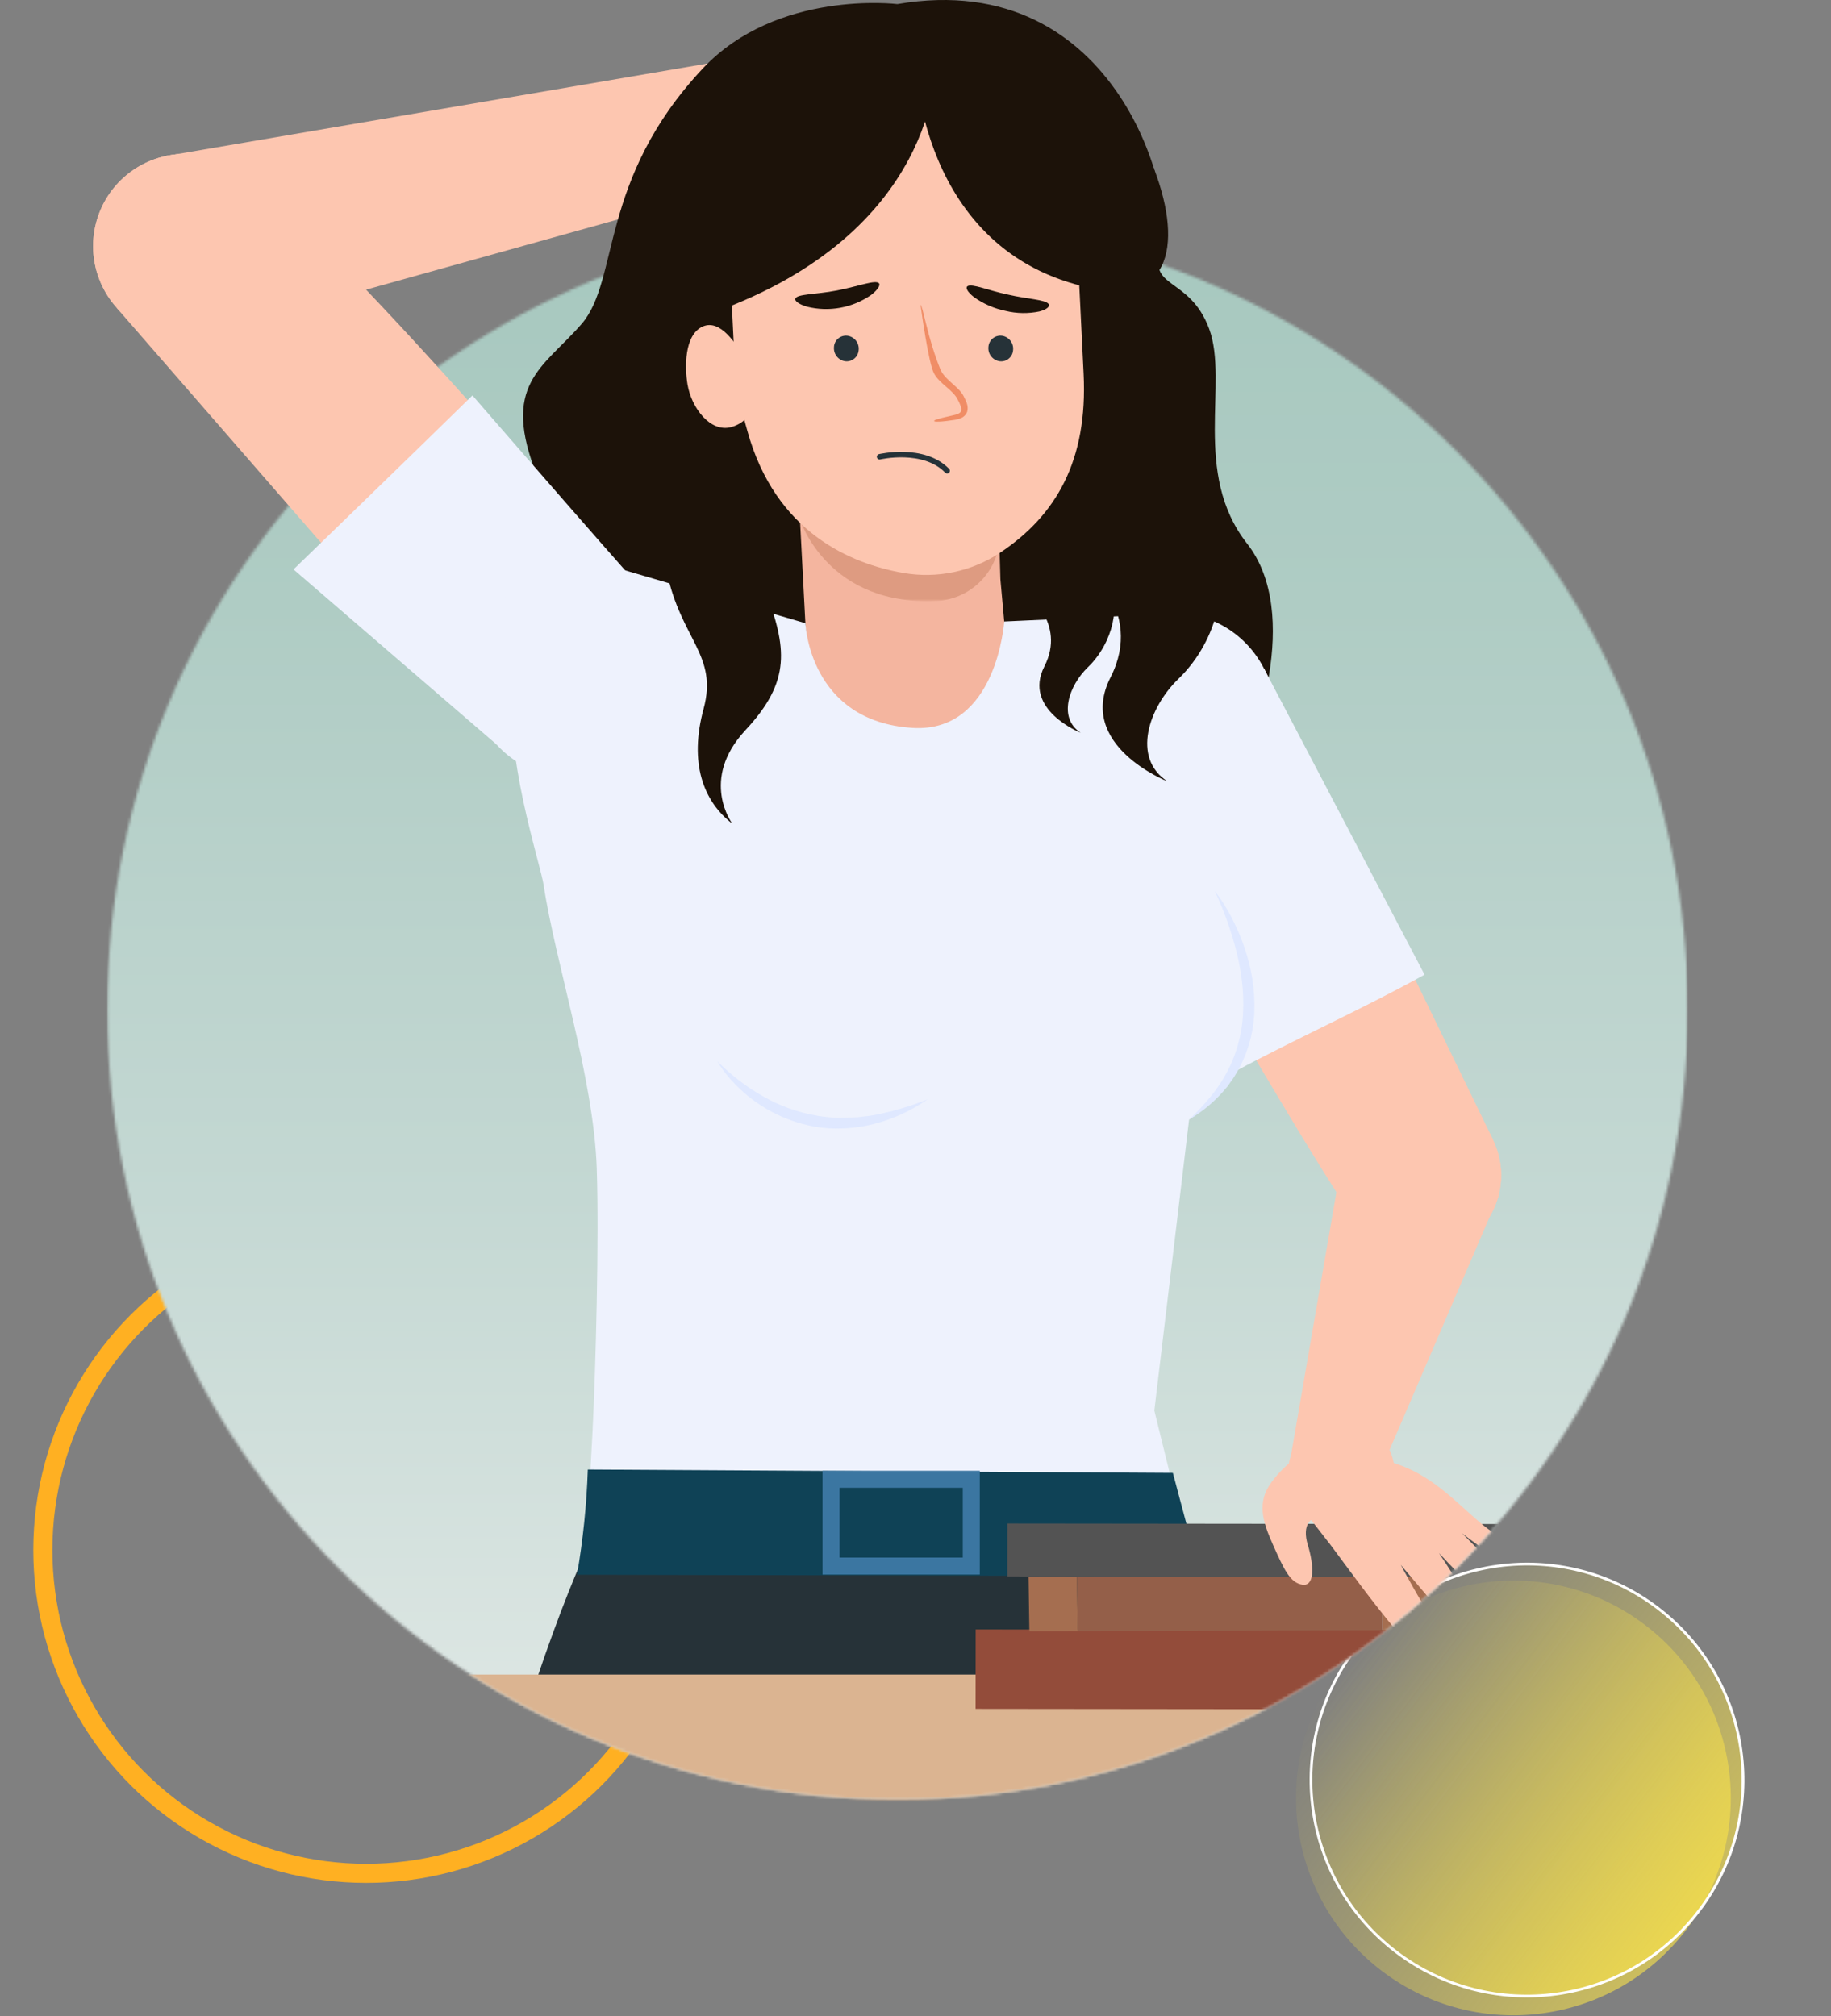 <svg xmlns="http://www.w3.org/2000/svg" width="671" height="739" viewBox="0 0 671 739" fill="none"><rect x="0" y="0" width="671" height="739" fill="#808080" stroke="none"/><circle cx="134.201" cy="568.122" r="118.5" stroke="#FFB022" stroke-width="7"></circle><circle cx="554.614" cy="658.982" r="79.666" transform="rotate(-52.763 554.614 658.982)" fill="url(#paint0_linear_2212_3811)" fill-opacity="0.6"></circle><circle cx="559.602" cy="652.421" r="79.166" transform="rotate(-52.763 559.602 652.421)" fill="url(#paint1_linear_2212_3811)" fill-opacity="0.6" stroke="white"></circle><mask id="mask0_2212_3811" style="mask-type:luminance" maskUnits="userSpaceOnUse" x="0" y="-81" width="655" height="819"><path d="M654.4 -80.878H0V737.122H654.4V-80.878Z" fill="white"></path></mask><g mask="url(#mask0_2212_3811)"><mask id="mask1_2212_3811" style="mask-type:luminance" maskUnits="userSpaceOnUse" x="39" y="80" width="580" height="580"><path d="M39.266 370.026C39.266 529.961 168.925 659.62 328.86 659.62C488.795 659.62 618.497 529.961 618.497 370.026C618.497 210.091 488.839 80.432 328.904 80.432C168.968 80.432 39.266 210.08 39.266 370.026Z" fill="white"></path></mask><g mask="url(#mask1_2212_3811)"><path d="M618.496 80.432H39.309V659.62H618.496V80.432Z" fill="url(#paint2_linear_2212_3811)"></path></g><mask id="mask2_2212_3811" style="mask-type:luminance" maskUnits="userSpaceOnUse" x="-1" y="-81" width="620" height="741"><path d="M5.845 -80.878C3.823 -79.867 1.874 -78.849 -0.001 -77.824V213.242C20.154 276.381 39.263 334.666 39.263 370.026C39.263 529.961 168.921 659.62 328.856 659.62C488.792 659.62 618.494 529.961 618.494 370.026C618.494 258.254 585.098 40.285 510.431 -80.878H5.845Z" fill="white"></path></mask><g mask="url(#mask2_2212_3811)"><path d="M292.221 21.1C296.416 22.188 300.194 24.497 303.077 27.733C305.96 30.969 307.819 34.987 308.418 39.28C309.017 43.572 308.329 47.946 306.443 51.848C304.556 55.75 301.554 59.005 297.817 61.2C294.08 63.396 289.776 64.434 285.449 64.183C281.123 63.933 276.967 62.404 273.509 59.792C270.051 57.179 267.445 53.6 266.021 49.506C264.597 45.413 264.42 40.989 265.51 36.794C266.972 31.172 270.607 26.36 275.616 23.417C280.625 20.474 286.598 19.64 292.221 21.1Z" fill="#FDC6B0"></path><path d="M308.491 18.831C308.491 18.831 325.124 11.611 330.184 9.277C335.245 6.943 350.907 7.477 363.428 6.866C363.428 6.866 367.889 10.706 361.803 14.076C357.287 16.573 347.024 16.497 342.705 18.22C338.386 19.944 339.935 23.172 343.152 24.099C346.37 25.026 369.077 27.273 369.077 27.273C369.077 27.273 395.81 29.007 398.1 31.635C398.551 32.202 398.875 32.858 399.05 33.56C399.226 34.263 399.248 34.994 399.115 35.706C398.983 36.418 398.699 37.093 398.283 37.685C397.867 38.277 397.329 38.773 396.704 39.139C395.188 39.826 372.273 39.968 372.273 39.968L360.657 39.445C360.657 39.445 396.889 43.556 399.103 46.578C401.317 49.599 399.66 51.911 397.871 53.209C396.082 54.507 380.115 52.533 380.115 52.533L358.433 51.442L398.231 60.167C398.231 60.167 401.885 61.498 401.296 64.661C400.707 67.824 395.842 68.882 395.842 68.882L353.95 63.723C353.95 63.723 376.996 67.649 377.814 69.547C378.904 72.088 377.923 73.91 376.014 74.237C372.131 74.848 351.223 72.121 351.223 72.121L315.002 68.849L281.191 63.537C274.069 62.676 287.321 20.445 287.321 20.445L308.491 18.831Z" fill="#FDC6B0"></path><path d="M83.434 120.307L292.613 62L283.375 19.169L60.574 57.212C62.897 73.779 83.478 120.307 83.478 120.307" fill="#FDC6B0"></path><path d="M283.376 19.191C287.612 18.276 292.024 18.639 296.055 20.232C300.085 21.826 303.553 24.578 306.019 28.143C308.484 31.707 309.838 35.922 309.908 40.256C309.978 44.589 308.761 48.846 306.411 52.488C304.062 56.13 300.685 58.993 296.708 60.715C292.731 62.438 288.332 62.943 284.069 62.165C279.805 61.388 275.867 59.363 272.754 56.348C269.641 53.333 267.492 49.462 266.579 45.225C265.355 39.545 266.437 33.612 269.587 28.73C272.737 23.848 277.696 20.417 283.376 19.191Z" fill="#FDC6B0"></path><path d="M93.02 67.54C97.502 72.501 100.412 78.68 101.383 85.294C102.354 91.909 101.342 98.663 98.475 104.702C95.609 110.742 91.016 115.796 85.277 119.226C79.539 122.656 72.912 124.308 66.235 123.973C59.558 123.638 53.13 121.33 47.764 117.343C42.398 113.355 38.334 107.866 36.087 101.57C33.84 95.273 33.51 88.452 35.139 81.968C36.767 75.484 40.282 69.628 45.238 65.141C48.532 62.159 52.381 59.855 56.566 58.361C60.751 56.868 65.189 56.214 69.626 56.437C74.064 56.66 78.414 57.755 82.428 59.66C86.442 61.565 90.042 64.243 93.02 67.54Z" fill="#FDC6B0"></path><path d="M455.044 628.601C454.564 615.927 435.238 568.8 435.238 568.8L328.712 545.743L224.117 550.106C224.117 550.106 213.723 565.113 196.72 615.393C168.515 698.774 183.555 1021.37 183.555 1021.37L484.361 1025C484.361 1025 461.555 660.35 455.044 628.601Z" fill="#263238"></path><path d="M328.899 1.5C328.899 1.5 284.781 -3.953 257.515 25.135C219.265 65.937 227.183 102.572 213.081 118.802C198.979 135.031 183.131 140.691 197.103 175.069C211.074 209.447 179.554 217.212 178.43 241.447C177.307 265.682 209.231 274.407 209.111 296.079C208.991 317.75 308.656 342.497 351.585 345.3C394.513 348.103 446.636 294.497 453.082 283.874C459.528 273.251 477.317 225.098 457.03 199.249C436.744 173.4 450.366 140.168 443.124 120.558C435.882 100.947 419.828 106.27 425.75 90.477C431.672 74.684 410.383 -12.373 328.888 1.489" fill="#1C1209"></path><path d="M396.359 279.457L463.293 245.166L547.045 417.492C529.845 431.092 512.035 430.841 494.333 443.907C472.302 411.526 400.95 285.826 396.359 279.468" fill="#FDC6B0"></path><path d="M522.047 357.221L463.293 245.177L396.359 279.468C399.271 283.492 432.809 355.367 452.811 392.592C474.09 381.14 500.953 369 522.047 357.232" fill="#EEF2FD"></path><path d="M396.49 278.65C393.184 272.044 391.911 264.608 392.831 257.279C393.751 249.951 396.823 243.06 401.659 237.477C406.494 231.894 412.876 227.87 419.998 225.913C427.12 223.956 434.662 224.154 441.672 226.482C448.681 228.81 454.843 233.164 459.378 238.994C463.914 244.823 466.619 251.866 467.153 259.232C467.687 266.599 466.025 273.959 462.378 280.381C458.73 286.803 453.261 292 446.66 295.315C442.272 297.519 437.493 298.835 432.596 299.19C427.699 299.545 422.78 298.931 418.12 297.383C413.46 295.836 409.151 293.384 405.44 290.17C401.728 286.955 398.687 283.041 396.49 278.65Z" fill="#EEF2FD"></path><path d="M494.332 443.897C491.731 438.689 490.732 432.827 491.46 427.052C492.189 421.277 494.613 415.847 498.426 411.448C502.24 407.05 507.271 403.881 512.884 402.34C518.498 400.8 524.442 400.958 529.966 402.794C535.49 404.63 540.346 408.062 543.92 412.657C547.494 417.251 549.626 422.802 550.048 428.608C550.469 434.414 549.16 440.214 546.286 445.277C543.412 450.339 539.102 454.436 533.901 457.05C530.44 458.789 526.67 459.829 522.807 460.109C518.944 460.39 515.063 459.905 511.388 458.683C507.712 457.461 504.313 455.526 501.387 452.989C498.46 450.452 496.063 447.362 494.332 443.897Z" fill="#FDC6B0"></path><path d="M292.817 183.903L296.928 262.584C296.928 262.584 300.615 329.704 342.737 321.12C380.539 313.485 370.865 258.603 370.865 258.581L368.007 227.781L366.611 212.304C366.611 212.304 366.284 201.158 365.891 186.946C365.75 181.657 365.586 175.942 365.422 170.205C361.354 144.421 343.696 127.069 325.068 130.264C306.101 133.536 291.846 157.095 292.838 183.925" fill="#F4B59F"></path><g opacity="0.48"><mask id="mask3_2212_3811" style="mask-type:luminance" maskUnits="userSpaceOnUse" x="293" y="164" width="74" height="57"><path d="M366.41 164.795H293.161V220.31H366.41V164.795Z" fill="white"></path></mask><g mask="url(#mask3_2212_3811)"><path d="M293.161 190.393C293.161 190.393 303.293 222.993 344.651 220.146H344.739C351.122 219.416 356.961 216.204 360.995 211.204C365.03 206.204 366.936 199.818 366.301 193.425C366.105 191.244 365.952 189.062 365.898 186.957C362.626 175.843 355.754 167.402 347.574 165.526C334.486 162.483 294.884 169.048 293.161 190.426" fill="#C68060"></path></g></g><path d="M331.088 210.003C343.389 212.143 356.044 209.497 366.458 202.608C387.181 188.844 398.654 168.612 397.106 137.037L394.226 78.218C392.939 52.042 372.14 31.635 347.982 32.824L308.434 34.733C284.276 35.922 265.571 58.28 266.858 84.435L269.389 136.285C269.749 143.723 271.919 150.845 273.904 158.011C284.222 195.268 311.925 206.677 331.077 210.003" fill="#FDC6B0"></path><path d="M335.388 21.645C335.388 21.645 336.337 92.462 399.978 105.626C463.618 118.791 405.529 -3.44 359.917 4.281C316.596 11.622 335.388 21.645 335.388 21.645Z" fill="#1C1209"></path><path d="M343.022 22.005C343.022 22.005 345.455 80.432 269.032 111.647C208.87 136.23 260.786 -2.644 303.747 6.376C346.709 15.396 343.011 22.016 343.011 22.016" fill="#1C1209"></path><path d="M342.346 154.335C342.291 154.008 342.684 153.692 348.988 152.285C350.591 151.958 352.096 151.511 352.26 150.474C352.423 149.438 351.758 147.846 350.831 146.21C349.031 142.796 344.287 140.615 342.28 136.863C340.273 133.111 337.634 113.959 337.361 111.778C338.048 111.461 339.968 124.233 344.778 135.772C346.686 139.546 351.398 141.76 353.132 145.207C353.874 146.821 355.074 148.609 354.43 150.911C354.219 151.473 353.886 151.982 353.457 152.403C353.027 152.823 352.51 153.144 351.943 153.343C351.065 153.657 350.154 153.87 349.228 153.975C342.847 154.957 342.313 154.368 342.313 154.368" fill="#F08D66"></path><path d="M291.477 109.487C292.023 107.709 298.872 107.993 306.747 106.466C314.621 104.939 320.925 102.398 322.147 103.859C322.671 104.557 321.667 106.27 319.191 108.146C315.818 110.476 311.987 112.063 307.954 112.802C303.921 113.54 299.777 113.414 295.797 112.432C292.786 111.57 291.216 110.327 291.434 109.487" fill="#1C1209"></path><path d="M354.528 104.917C356.218 103.827 362.162 106.477 369.437 107.993C376.712 109.684 383.016 109.76 384.303 111.45C384.848 112.258 383.747 113.414 380.911 114.155C376.829 115.009 372.607 114.942 368.554 113.959C364.361 113.111 360.396 111.386 356.916 108.898C354.484 107.001 353.775 105.452 354.528 104.928" fill="#1C1209"></path><path d="M274.462 152.22C272.835 154.319 270.568 155.832 268.005 156.528C260.305 158.655 253.412 149.504 251.961 140.964C250.925 134.867 250.685 122.728 257.524 119.685C264.068 116.806 269.75 126.294 272.586 130.646L273.24 131.65C274.135 138.39 274.233 145.348 274.473 152.209" fill="#FDC6B0"></path><path d="M362.238 127.025C362.081 128.251 362.402 129.49 363.132 130.487C363.863 131.483 364.948 132.161 366.165 132.38C366.757 132.482 367.364 132.46 367.948 132.316C368.532 132.172 369.079 131.909 369.556 131.544C370.034 131.178 370.43 130.718 370.721 130.192C371.012 129.666 371.191 129.085 371.247 128.487C371.419 127.254 371.107 126.002 370.378 124.994C369.648 123.986 368.556 123.299 367.331 123.077C366.739 122.982 366.134 123.008 365.552 123.155C364.97 123.301 364.424 123.565 363.948 123.929C363.471 124.293 363.074 124.751 362.78 125.274C362.486 125.797 362.302 126.374 362.238 126.971" fill="#263238"></path><path d="M305.642 127.025C305.486 128.251 305.806 129.49 306.537 130.487C307.267 131.483 308.353 132.161 309.569 132.38C310.157 132.474 310.758 132.448 311.336 132.303C311.914 132.159 312.456 131.899 312.931 131.539C313.406 131.18 313.803 130.728 314.099 130.21C314.394 129.693 314.582 129.122 314.651 128.53C314.835 127.289 314.528 126.025 313.795 125.007C313.062 123.988 311.96 123.296 310.725 123.077C310.133 122.982 309.527 123.008 308.945 123.155C308.364 123.301 307.818 123.565 307.341 123.929C306.865 124.293 306.467 124.751 306.173 125.274C305.879 125.797 305.695 126.374 305.632 126.971" fill="#263238"></path><path d="M322.333 167.423C322.333 167.423 338.442 163.628 347.102 172.539" stroke="#263238" stroke-width="2" stroke-linecap="round" stroke-linejoin="round"></path><path d="M454.095 386.069C450.092 397.172 443.734 405.025 435.761 410.369L423.022 516.993L425.923 528.805L435.27 566.76L214.792 563.368C214.792 563.368 216.024 547.226 217.137 524.889C218.336 500.513 219.558 454.378 218.685 428.213C217.595 395.122 203.416 352.455 199.239 324.458C198.148 316.888 183.642 273.305 188.987 251.492C194.189 230.235 201.78 204.942 223.528 207.418L295.152 228.414C295.152 228.414 296.472 264.406 334.416 266.794C365.369 268.703 368.009 227.781 368.009 227.781L422.651 225.262C438.782 225.938 452.372 246.944 455.666 263.893L445.173 326.574C445.173 326.574 466.692 351.168 454.095 386.08" fill="#EEF2FD"></path><path d="M262.847 388.949C267.81 393.972 273.435 398.295 279.567 401.797C285.563 405.248 292.114 407.629 298.927 408.832C300.606 409.181 302.319 409.333 304.031 409.53C305.743 409.726 307.466 409.737 309.19 409.693C310.913 409.65 312.636 409.573 314.359 409.486L316.933 409.17L318.231 409.028L319.562 408.832C326.52 407.565 333.332 405.595 339.892 402.953C333.937 407.101 327.288 410.152 320.26 411.962C318.485 412.422 316.686 412.786 314.872 413.053C313.04 413.249 311.218 413.532 309.419 413.576C307.573 413.67 305.724 413.67 303.878 413.576C302.035 413.402 300.181 413.26 298.359 412.911C287.37 410.895 277.283 405.504 269.5 397.489C266.944 394.923 264.71 392.055 262.847 388.949Z" fill="#DFE8FF"></path><path d="M255.718 158.284C255.718 158.284 239.14 184.732 244.364 209.621C249.588 234.51 263.2 240.029 257.845 259.792C252.489 279.555 257.692 293.69 268.359 301.881C268.359 301.881 256.241 285.783 273.19 267.612C290.139 249.442 288.252 237.357 280.443 216.209" fill="#1C1209"></path><path d="M434.453 168.351C434.453 168.351 434.965 191.255 443.102 201.431C451.238 211.606 446.679 234.51 431.911 248.755C421.005 259.269 414.603 277.766 427.843 286.415C427.843 286.415 394.251 273.186 406.979 248.242C419.707 223.298 396.29 206.513 395.789 202.947" fill="#1C1209"></path><path d="M400.27 193.294C400.27 193.294 400.597 207.909 405.789 214.398C410.98 220.888 408.068 235.503 398.645 244.588C391.686 251.296 387.607 263.129 396.049 268.583C396.049 268.583 374.628 260.141 382.743 244.228C390.858 228.315 375.926 217.605 375.599 215.336" fill="#1C1209"></path><path d="M240.117 223.887C249.53 231.62 208.346 255.833 208.346 255.833L181.941 272.836L42.827 112.923C59.296 94.818 75.83 85.198 92.997 67.54C124.692 88.863 233.257 218.27 240.096 223.887" fill="#FDC6B0"></path><path d="M107.58 208.716L181.941 272.836L208.314 255.833C208.314 255.833 253.096 232.929 243.684 225.163C240.15 222.262 173.14 144.934 173.14 144.934C154.424 163.323 107.547 208.716 107.547 208.716" fill="#EEF2FD"></path><path d="M93.02 67.54C97.502 72.501 100.412 78.68 101.383 85.294C102.354 91.909 101.342 98.663 98.475 104.702C95.609 110.742 91.016 115.796 85.277 119.226C79.539 122.656 72.912 124.308 66.235 123.973C59.558 123.638 53.13 121.33 47.764 117.343C42.398 113.355 38.334 107.866 36.087 101.57C33.84 95.273 33.51 88.452 35.139 81.968C36.767 75.484 40.282 69.628 45.238 65.141C48.532 62.159 52.381 59.855 56.566 58.361C60.751 56.868 65.189 56.214 69.626 56.437C74.064 56.66 78.414 57.755 82.428 59.66C86.442 61.565 90.042 64.243 93.02 67.54Z" fill="#FDC6B0"></path><path d="M238.024 222.109C243.036 227.658 246.29 234.568 247.375 241.965C248.461 249.363 247.329 256.916 244.123 263.67C240.917 270.425 235.78 276.077 229.363 279.913C222.945 283.749 215.534 285.596 208.067 285.221C200.599 284.847 193.411 282.266 187.409 277.807C181.408 273.348 176.864 267.209 174.35 260.167C171.837 253.126 171.467 245.497 173.288 238.246C175.109 230.994 179.039 224.445 184.581 219.426C188.265 216.091 192.57 213.514 197.251 211.843C201.931 210.172 206.895 209.441 211.859 209.69C216.822 209.939 221.688 211.164 226.178 213.295C230.667 215.426 234.693 218.421 238.024 222.109Z" fill="#EEF2FD"></path><path d="M439.905 577.732L211.454 577.176C213.657 564.43 214.979 551.548 215.413 538.621L429.816 539.853L439.905 577.732Z" fill="#0F4256"></path><path d="M352.819 570.883H307.666V545.307H352.819V570.883ZM359.058 539.068H301.427V577.122H359.058V539.068Z" fill="#3B76A1"></path><path d="M549.572 437.473L503.601 544.511L471.971 540.006L492.127 423.174C492.236 421.691 549.518 437.473 549.518 437.473" fill="#FDC6B0"></path><path d="M472.396 536.003C471.645 539.795 472.037 543.725 473.52 547.295C475.004 550.864 477.514 553.913 480.731 556.056C483.949 558.198 487.73 559.338 491.595 559.331C495.461 559.323 499.238 558.169 502.447 556.014C505.656 553.86 508.154 550.801 509.624 547.226C511.094 543.651 511.471 539.72 510.705 535.93C509.94 532.141 508.068 528.664 505.326 525.94C502.583 523.215 499.094 521.366 495.3 520.625C490.224 519.634 484.963 520.697 480.669 523.58C476.376 526.462 473.401 530.93 472.396 536.003Z" fill="#FDC6B0"></path><path d="M494.332 443.897C491.731 438.689 490.732 432.827 491.46 427.052C492.189 421.277 494.613 415.847 498.426 411.448C502.24 407.05 507.271 403.881 512.884 402.34C518.498 400.8 524.442 400.958 529.966 402.794C535.49 404.63 540.346 408.062 543.92 412.657C547.494 417.251 549.626 422.802 550.048 428.608C550.469 434.414 549.16 440.214 546.286 445.277C543.412 450.339 539.102 454.436 533.901 457.05C530.44 458.789 526.67 459.829 522.807 460.109C518.944 460.39 515.063 459.905 511.388 458.683C507.712 457.461 504.313 455.526 501.387 452.989C498.46 450.452 496.063 447.362 494.332 443.897Z" fill="#FDC6B0"></path><path d="M31.07 656.926H18.811V884.788H31.07V656.926Z" fill="#090A0E"></path><path d="M530.499 653.643H518.24V935.329H530.499V653.643Z" fill="#090A0E"></path><path d="M116.656 723.238L18.856 659.685V638.864L116.22 698.676L116.656 723.238Z" fill="#090A0E"></path><path d="M504.496 613.757L649.587 677.713L119.709 677.343L8.199 613.757H504.496Z" fill="#DBB491"></path><path d="M8.908 636.475L8.199 613.757L119.665 677.015L119.687 700.378L8.908 636.475Z" fill="#886B57"></path><path d="M357.549 597.225L357.518 626.345L572.892 626.571L572.922 597.45L357.549 597.225Z" fill="#934C3A"></path><path d="M539.691 597.397L539.385 577.296L506.338 577.394L506.644 597.495L539.691 597.397Z" fill="#A56E50"></path><path d="M506.647 597.495L506.342 577.394L394.625 577.732L394.93 597.833L506.647 597.495Z" fill="#945F49"></path><path d="M394.624 577.732L376.922 577.776L377.227 597.888L394.929 597.833L394.624 577.732Z" fill="#A56E50"></path><path d="M590.231 558.657L590.21 578.071L618.415 578.1L618.435 558.686L590.231 558.657Z" fill="#535353"></path><path d="M558.953 558.622L558.933 578.036L590.213 578.069L590.233 558.655L558.953 558.622Z" fill="#99675A"></path><path d="M369.164 558.402L369.143 577.816L570.513 578.027L570.533 558.613L369.164 558.402Z" fill="#535353"></path><path d="M549.695 563.27C534.273 554.73 522.253 529.83 487.276 534.585C484.029 534.546 480.844 535.48 478.133 537.266C475.421 539.053 473.306 541.61 472.061 544.609C473.304 548.851 476.783 552.527 479.477 555.864C481.822 558.755 486.218 564.502 486.163 564.415C489.926 568.778 520.094 612.546 526.965 610.616C532.288 609.111 529.146 599.851 525.067 593.743C520.127 586.327 513.332 573.555 513.332 573.555C513.332 573.555 530.695 594.158 534.436 598.029C538.177 601.901 542.758 602.545 544.023 599.295C545.288 596.044 527.336 569.225 527.336 569.225C527.336 569.225 547.731 591.267 550.763 590.82C553.795 590.373 556.064 585.978 550.698 578.332C546.706 572.639 535.778 561.972 535.778 561.972C535.778 561.972 554.483 576.565 558.431 575.562C562.379 574.558 565.117 571.766 549.705 563.226" fill="#FDC6B0"></path><path d="M476.769 533.462C476.769 533.462 471.316 535.938 465.939 543.278C460.562 550.618 462.591 557.457 466.539 566.28C470.487 575.104 472.778 580.23 477.358 580.83C481.939 581.43 481.492 573.522 479.267 566.237C477.042 558.951 480.27 555.33 485.069 555.963C489.868 556.595 490.239 555.363 490.239 555.363L476.769 533.462Z" fill="#FDC6B0"></path><path d="M445.176 326.563C447.569 329.684 449.672 333.017 451.458 336.52C453.277 340.033 454.827 343.679 456.093 347.427C457.384 351.198 458.347 355.074 458.973 359.01C459.578 362.979 459.808 366.995 459.66 371.007C459.352 379.128 456.963 387.033 452.723 393.966C452.218 394.835 451.66 395.672 451.054 396.474C450.455 397.281 449.964 398.132 449.255 398.874C447.983 400.408 446.621 401.865 445.176 403.236C442.315 405.954 439.154 408.336 435.752 410.337C438.593 407.704 441.246 404.876 443.692 401.873C446.11 398.943 448.205 395.762 449.942 392.384C451.676 389.055 453.013 385.534 453.923 381.892C454.425 380.093 454.752 378.249 455.068 376.439L455.384 373.647C455.494 372.72 455.494 371.771 455.559 370.844C455.742 367.075 455.596 363.298 455.123 359.555C454.669 355.776 453.966 352.03 453.018 348.343C451.081 340.845 448.452 333.542 445.165 326.53" fill="#DFE8FF"></path></g></g><defs><linearGradient id="paint0_linear_2212_3811" x1="554.614" y1="579.316" x2="554.614" y2="738.648" gradientUnits="userSpaceOnUse"><stop stop-color="#FFE747" stop-opacity="0"></stop><stop offset="1" stop-color="#FFE747"></stop></linearGradient><linearGradient id="paint1_linear_2212_3811" x1="559.602" y1="572.756" x2="559.602" y2="732.087" gradientUnits="userSpaceOnUse"><stop stop-color="#FFE747" stop-opacity="0"></stop><stop offset="1" stop-color="#FFE747"></stop></linearGradient><linearGradient id="paint2_linear_2212_3811" x1="328.575" y1="780.182" x2="328.575" y2="82.526" gradientUnits="userSpaceOnUse"><stop stop-color="#F2F2F2"></stop><stop offset="0.11" stop-color="#E7ECEA"></stop><stop offset="0.49" stop-color="#C4D8D3"></stop><stop offset="0.8" stop-color="#AFCCC4"></stop><stop offset="1" stop-color="#A7C8BF"></stop></linearGradient></defs></svg>